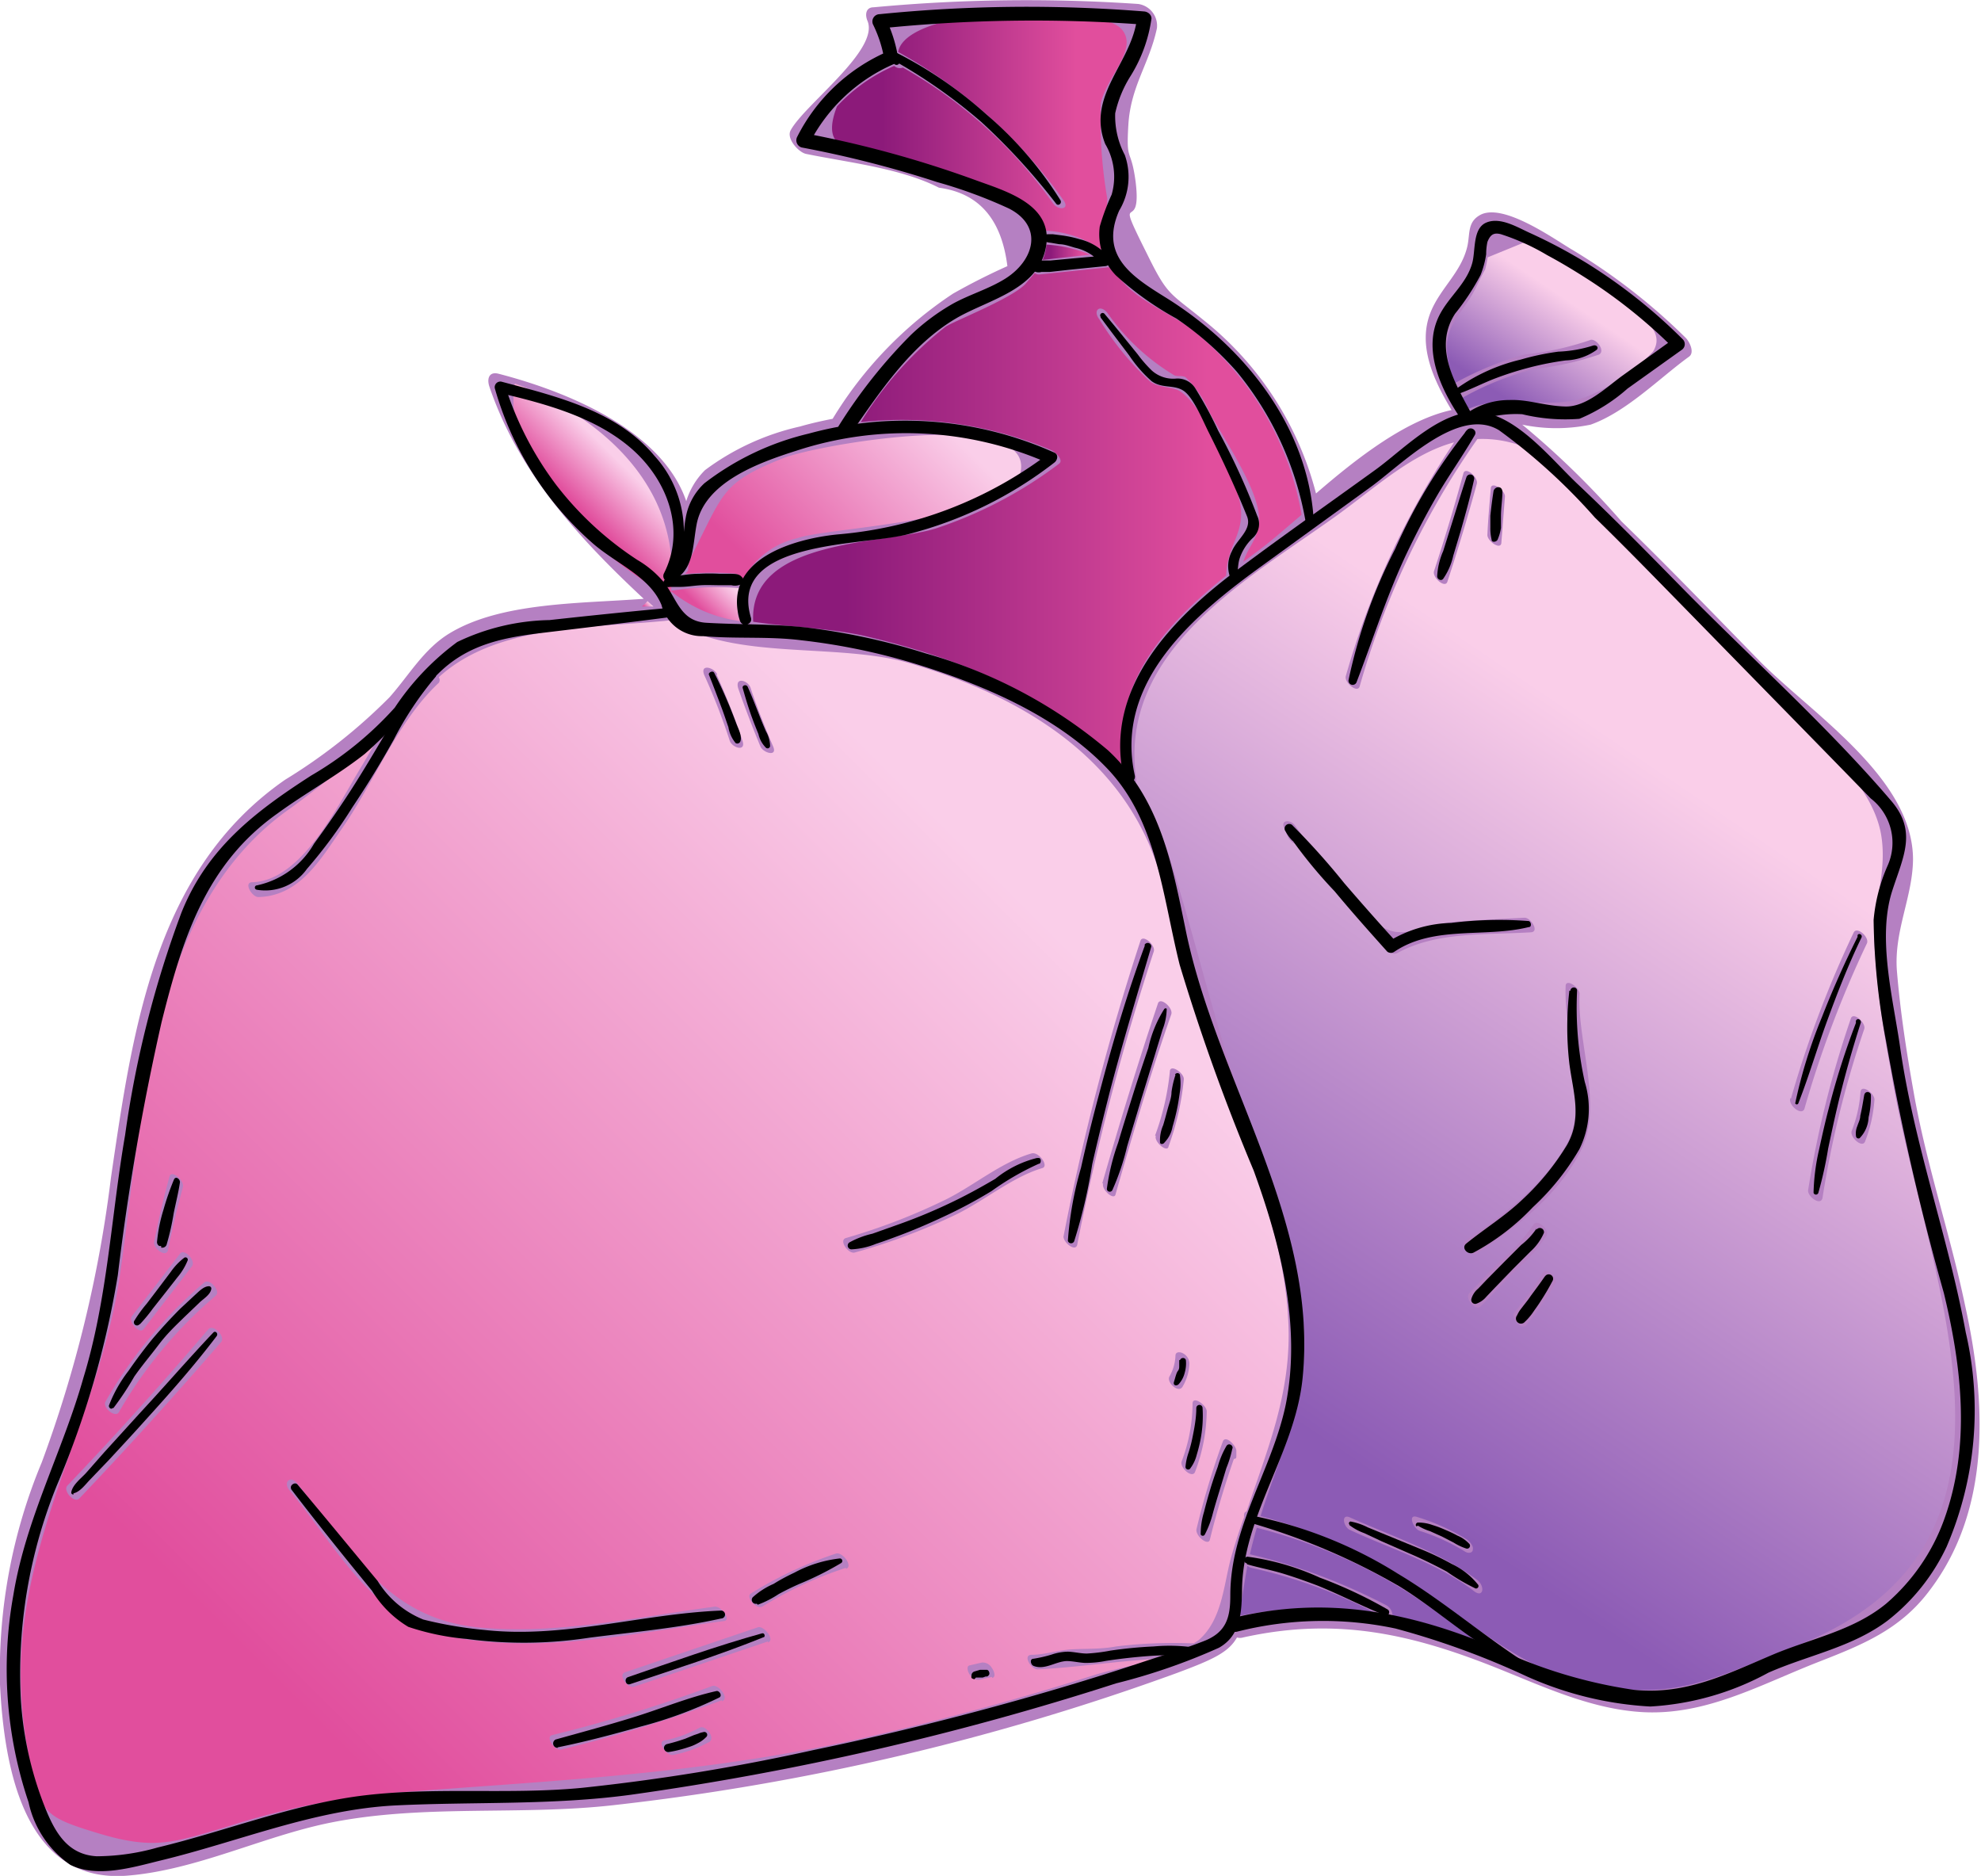 <?xml version="1.0" encoding="UTF-8"?> <svg xmlns="http://www.w3.org/2000/svg" xmlns:xlink="http://www.w3.org/1999/xlink" viewBox="0 0 95 89.94"> <defs> <style>.cls-1{fill:#b580c2;}.cls-2{fill:url(#Безымянный_градиент_92);}.cls-3{fill:url(#Безымянный_градиент_86);}.cls-4{fill:url(#Безымянный_градиент_92-2);}.cls-5{fill:url(#Безымянный_градиент_86-2);}.cls-6{fill:url(#Безымянный_градиент_92-3);}.cls-7{fill:url(#Безымянный_градиент_92-4);}.cls-8{fill:url(#Безымянный_градиент_92-5);}.cls-9{fill:url(#Безымянный_градиент_86-3);}.cls-10{fill:url(#Безымянный_градиент_102);}.cls-11{fill:url(#Безымянный_градиент_102-2);}.cls-12{fill:url(#Безымянный_градиент_92-6);}</style> <linearGradient id="Безымянный_градиент_92" x1="32.97" y1="29.55" x2="34.7" y2="27.83" gradientTransform="translate(0.38 0.02) rotate(-0.05)" gradientUnits="userSpaceOnUse"> <stop offset="0.17" stop-color="#e14e9d"></stop> <stop offset="0.9" stop-color="#facee9"></stop> </linearGradient> <linearGradient id="Безымянный_градиент_86" x1="36.08" y1="24.89" x2="62.42" y2="24.89" gradientUnits="userSpaceOnUse"> <stop offset="0.17" stop-color="#8c1a7a"></stop> <stop offset="0.83" stop-color="#e14e9d"></stop> </linearGradient> <linearGradient id="Безымянный_градиент_92-2" x1="4.44" y1="89.39" x2="54.65" y2="39.18" xlink:href="#Безымянный_градиент_92"></linearGradient> <linearGradient id="Безымянный_градиент_86-2" x1="50" y1="12.09" x2="52.27" y2="12.09" xlink:href="#Безымянный_градиент_86"></linearGradient> <linearGradient id="Безымянный_градиент_92-3" x1="34.83" y1="29.9" x2="45.68" y2="19.05" xlink:href="#Безымянный_градиент_92"></linearGradient> <linearGradient id="Безымянный_градиент_92-4" x1="30.49" y1="29.2" x2="30.8" y2="28.9" xlink:href="#Безымянный_градиент_92"></linearGradient> <linearGradient id="Безымянный_градиент_92-5" x1="31.22" y1="27.65" x2="31.41" y2="27.46" xlink:href="#Безымянный_градиент_92"></linearGradient> <linearGradient id="Безымянный_градиент_86-3" x1="39.9" y1="6.31" x2="54.01" y2="6.31" xlink:href="#Безымянный_градиент_86"></linearGradient> <linearGradient id="Безымянный_градиент_102" x1="71.45" y1="20.32" x2="76.16" y2="13.33" gradientUnits="userSpaceOnUse"> <stop offset="0.17" stop-color="#8c5bb5"></stop> <stop offset="0.83" stop-color="#facee9"></stop> </linearGradient> <linearGradient id="Безымянный_градиент_102-2" x1="58.08" y1="76.59" x2="88.38" y2="31.67" xlink:href="#Безымянный_градиент_102"></linearGradient> <linearGradient id="Безымянный_градиент_92-6" x1="26.8" y1="24.76" x2="29.64" y2="21.91" xlink:href="#Безымянный_градиент_92"></linearGradient> </defs> <g id="Слой_2" data-name="Слой 2"> <g id="Слой_1-2" data-name="Слой 1"> <path class="cls-1" d="M91.77,52.36c-.34-1.91-.64-3.85-.8-5.78s.75-3.55.77-5.37c0-3.92-4.87-7-7.35-9.51C82.19,29.45,80,27.17,77.76,25A40.7,40.7,0,0,0,73,20.36a8.06,8.06,0,0,0,3.28,0C78,19.75,79.6,18.11,81,17.1c.29-.21,0-.76-.18-.92A28.9,28.9,0,0,0,75.44,12c-.83-.48-3.37-2.33-4.48-1.68-.59.34-.46.88-.59,1.48-.29,1.26-1.29,2-1.76,3.16-.65,1.61.15,3.28,1,4.7-2.17.47-4.5,2.27-6.5,4a15.57,15.57,0,0,0-5.39-8.31C56.07,14,56,14.2,55,12.16c-1.68-3.35-.21-.75-.54-3.44C54.23,7,54,7.87,54.11,6s1-2.92,1.37-4.64a1.05,1.05,0,0,0-.9-1.17A79.07,79.07,0,0,0,41.89.35c-.36,0-.42.34-.29.65.59,1.39-3,4-3.68,5.24-.23.4.38,1.07.74,1.14,2,.41,4.53.68,6.37,1.62,1.93.26,3,1.52,3.28,3.76q-1.34.6-2.61,1.32a19,19,0,0,0-5.77,6,0,0,0,0,0,0,0c-.52.1-1.05.22-1.57.37a12,12,0,0,0-4.55,2.09,3.54,3.54,0,0,0-.9,1.49c-1.14-3.34-5.56-5.22-9-6.11-.46-.12-.57.24-.44.62,1.4,4.12,4.29,7.27,7.4,10.17-3,.23-6.84.15-9.32,1.66-1.23.75-1.93,2-2.87,3.06a26.45,26.45,0,0,1-5,3.95c-6.27,4.34-7.32,12-8.36,19.09A60.34,60.34,0,0,1,2,70.12,26,26,0,0,0,0,80.77c.2,4,1.17,9.54,6.09,9.16,3.3-.26,6.48-1.87,9.7-2.53,4.47-.91,9.11-.34,13.63-.85a116.8,116.8,0,0,0,27-6.33c1.75-.65,2.5-1,2.9-1.71a.5.5,0,0,0,.29,0c4.51-1,8.14-.16,12.31,1.52,2.21.89,4.46,1.93,6.87,2.06,3,.16,5.58-1.29,8.32-2.37,2.15-.84,4-1.56,5.42-3.46,3-3.93,2.71-9.15,1.7-13.7C93.52,59.16,92.38,55.84,91.77,52.36Z"></path> <path class="cls-2" d="M32.16,28.33a6.69,6.69,0,0,0,3.4,1.46.55.55,0,0,1-.17-.3,4.31,4.31,0,0,1,.1-1.29A13.77,13.77,0,0,0,32.16,28.33Z"></path> <path class="cls-3" d="M53.81,37c-.52-4.22,2-7,5-9.41a.27.27,0,0,1,0-.12c.06-1.4,1-2,.62-3.52-.31-1.32-1.76-4.5-2.84-5.19-.34-.22-1-.16-1.42-.45a13.94,13.94,0,0,1-2.45-3c-.32-.4,0-.74.37-.33a10.49,10.49,0,0,0,3.2,3c.16.1.43,0,.58.12A5.15,5.15,0,0,1,58,19.76c.67,1.26,2.36,3.69,2.38,5.1,0,.94-.49,1.28-.76,2.08l.66-.49c.6-.44,1.33-1.08,2.14-1.77a14.52,14.52,0,0,0-5-8.67c-1.09-.94-2.73-1.47-3.66-2.59a5.13,5.13,0,0,1-.46-.61.23.23,0,0,1-.1,0l-3.36.35a.32.32,0,0,1-.22-.07l-.45.53c-.68.71-3.44,1.78-3.83,2.05a17.24,17.24,0,0,0-4.06,4.57,18.4,18.4,0,0,1,9.15,1.35c.16.07.61.47.35.65a20.43,20.43,0,0,1-5.88,3.09c-2.46.79-9,.44-8.78,4.48h0c1.74.26,3.51.29,5.25.66C45.92,31.52,50.81,33.39,53.81,37Z"></path> <path class="cls-4" d="M59.78,72.47c1-3,2.18-5.74,2-9.14-.2-4.25-2-8.13-3.49-12a70.93,70.93,0,0,1-2.51-8.82c-1.43-5.93-6.58-9.07-12.08-10.69-3.52-1.05-8.51-.1-11.53-2.08-3.67.39-8.28.14-11.13,2.73a.23.23,0,0,1,0,.27c-2,1.87-3.09,4.76-4.65,7-1,1.43-2,3.22-4,3.27-.31,0-.72-.7-.3-.71,2.41-.06,4.15-3.77,5.22-5.51.34-.56.65-1.14,1-1.7a40.86,40.86,0,0,1-4.45,3.71c-6.81,4.82-7,14.84-8.12,22.41C4.81,67.56,1.17,73.29,1,79.79a20.27,20.27,0,0,0,.41,4.53c.55,2.59.63,2.77,3.31,3.58s3.59.44,6.08-.29A37.35,37.35,0,0,1,18.32,86c7.9-.62,15.37-.9,23.16-2.69q5.58-1.28,11-3c.79-.25,2-.47,3.05-.78-1.94.11-3.85.41-5.77.51-.31,0-.73-.68-.3-.7.64,0,1.27-.22,1.92-.26s1.42,0,2.14-.14a22.91,22.91,0,0,1,3.61-.15l.11,0a2.13,2.13,0,0,0,.25-.16c1.16-1,1.2-2.79,1.58-4.07.18-.62.38-1.23.59-1.82C59.65,72.6,59.66,72.49,59.78,72.47ZM8.13,56.4c.1-.33.73.2.64.52-.27,1-.51,2-.71,3-.08.42-.73-.07-.67-.37C7.59,58.52,7.84,57.46,8.13,56.4Zm-1.8,6.7,2.31-3c.19-.25.78.34.56.62l-2.31,3C6.7,64,6.12,63.37,6.33,63.1ZM5.06,67.2a21.46,21.46,0,0,1,4.73-5.71c.26-.22.81.41.56.63A21,21,0,0,0,5.7,67.71C5.51,68,4.9,67.47,5.06,67.2Zm5.54-2.85q-3.31,3.83-6.8,7.5c-.23.24-.8-.37-.57-.62Q6.73,67.56,10,63.72C10.25,63.48,10.83,64.09,10.6,64.35ZM36,33c.33,1,.69,1.88,1.08,2.8.21.5-.47.3-.61,0-.38-.92-.74-1.85-1.07-2.8C35.23,32.42,35.9,32.63,36,33Zm-1.63-.64a33,33,0,0,1,1.24,3.17c.17.53-.49.32-.61,0a29.68,29.68,0,0,0-1.23-3.17C33.56,31.81,34.24,32,34.39,32.33ZM21.88,78.52c-3.92-.7-5.56-4.09-8-7.07-.32-.39.05-.73.37-.33,2.6,3.22,4.29,6.47,8.71,6.91,3.75.36,7.62-.51,11.33-1,.32,0,.78.64.44.69C30.54,78.28,26.15,79.28,21.88,78.52Zm12.13,5a5.81,5.81,0,0,1-1.72.62c-.32.07-.79-.62-.44-.69a5.85,5.85,0,0,0,1.71-.62C33.84,82.69,34.34,83.34,34,83.53Zm.61-2a68.45,68.45,0,0,1-7.7,2.36c-.31.08-.79-.6-.44-.69a68.92,68.92,0,0,0,7.69-2.36C34.48,80.76,35,81.44,34.62,81.57Zm2.21-2.82-6.42,2.17c-.3.11-.79-.57-.44-.69l6.41-2.17C36.69,78,37.17,78.63,36.83,78.75Zm3.74-3.53a18.45,18.45,0,0,0-4,1.85c-.3.18-.83-.46-.56-.62a19.17,19.17,0,0,1,4.1-1.92C40.44,74.43,40.92,75.11,40.57,75.22Zm7,5.23-.61.14a.51.51,0,0,1-.47-.27c-.07-.1-.16-.38,0-.42l.61-.14a.51.51,0,0,1,.47.27C47.68,80.13,47.77,80.41,47.58,80.45ZM50,56c-1.43.42-2.77,1.55-4.13,2.22A29.13,29.13,0,0,1,41,60.05c-.31.1-.79-.58-.44-.69a29.48,29.48,0,0,0,4.78-1.84c1.36-.67,2.66-1.79,4.13-2.22C49.82,55.21,50.3,55.89,50,56ZM51,59.29a117.19,117.19,0,0,1,3.69-14.18c.11-.34.74.21.64.51a117.25,117.25,0,0,0-3.66,14C51.63,60.09,51,59.59,51,59.29Zm1.86-2.55c.83-2.9,1.71-5.77,2.67-8.63.11-.33.74.21.64.52-1,2.85-1.84,5.73-2.67,8.62C53.45,57.59,52.81,57.05,52.9,56.74Zm2.53-2.29a12.27,12.27,0,0,0,.71-3.06c0-.42.71.07.67.37a12.93,12.93,0,0,1-.73,3.2C56,55.3,55.32,54.75,55.43,54.45ZM56.08,66a2.15,2.15,0,0,0,.29-1c0-.2.22-.19.35-.12a.58.58,0,0,1,.32.49,2.34,2.34,0,0,1-.32,1.1C56.53,66.84,55.92,66.27,56.08,66Zm.59,4.06a7.86,7.86,0,0,0,.52-2.76c0-.41.68.07.68.37a8.44,8.44,0,0,1-.56,2.9C57.18,70.91,56.55,70.36,56.67,70.06Zm2.62-.27c0,.1,0,.15-.12.16-.44,1.27-.83,2.56-1.15,3.87-.08.33-.72-.2-.64-.51a38.1,38.1,0,0,1,1.26-4.19c.13-.36.66.22.65.44Z"></path> <path class="cls-5" d="M50.18,11.73a2.37,2.37,0,0,1-.18.73l2.27-.25A6.24,6.24,0,0,0,50.18,11.73Z"></path> <path class="cls-6" d="M35.25,27.5a.6.6,0,0,1,.38.3,3.93,3.93,0,0,1,2.62-2c1.4-.52,10.39-.8,10.71-3.27.39-3-9.81-1.2-11.41-.56-2.85,1.14-2.83,1.6-4.22,4.35-.59,1.15-.13.86-.48,1.2A13.74,13.74,0,0,1,35.25,27.5Z"></path> <path class="cls-7" d="M30.78,29.08l.56,0-.29-.26A2.14,2.14,0,0,1,30.78,29.08Z"></path> <path class="cls-8" d="M31.75,27.38c0,.1-.08.17-.12.27l.15,0A.33.33,0,0,1,31.75,27.38Z"></path> <path class="cls-9" d="M52.93,12.06c-.18-.74.14-1.32.17-2.54a22.23,22.23,0,0,1-.31-4.59c.33-1.33,1.81-2.59,1-3.53C52.56.07,43.48.27,43.07,2.49A23.79,23.79,0,0,1,51,9.6c.33.46-.26.5-.5.15a22.22,22.22,0,0,0-7.2-6.51.41.41,0,0,1-.42-.08A8.15,8.15,0,0,0,40.14,5.1c-.59,1.5-.09,2.17,1.53,2,1.45.9,3.85,1.08,5.48,1.73,1,.39,2.39.77,2.85,1.86,0,.13.08.25.12.37A5,5,0,0,1,52.93,12.06Z"></path> <path class="cls-10" d="M76.46,18.86a9,9,0,0,0,2.81-2c.63-1-.63-1.73-1.45-2.35a24.61,24.61,0,0,0-3.43-2.19c-.32-.17-1-.67-1.36-.67l-1.69.69a5.41,5.41,0,0,1-.12.58c-.28.48-.47,1-.78,1.46-.88,1.3-1.41,1.72-.79,3.73l.1.27A15.43,15.43,0,0,1,73.1,17a14.29,14.29,0,0,0,3.14-.69c.27-.14.78.51.44.69a14.9,14.9,0,0,1-3.14.7,14.09,14.09,0,0,0-3.42,1.38c.1.17.2.35.31.52C72.44,18.76,74.47,19.85,76.46,18.86Z"></path> <path class="cls-11" d="M64.54,32.41a39.68,39.68,0,0,1,5.19-11.2c-2,.53-3.78,2.17-5.56,3.46-4.25,3.07-10.58,6.46-9.68,12.69,0,.2-.07.25-.2.22a12,12,0,0,1,1.78,3.48c1.43,4.5,2.39,9,4.09,13.44a31.23,31.23,0,0,1,2.38,9.19c.18,3.37-1.15,6-2.09,9a26.11,26.11,0,0,1,6.24,2.56c2.33,1.36,4.32,3.19,6.7,4.46a.31.31,0,0,1,.11.09,18.85,18.85,0,0,0,3.57,1.07c3.57.62,5.68-.67,8.83-1.86,12.93-4.89,6.39-17.72,4.77-27.74a47.06,47.06,0,0,1-.8-6.25c0-1.82.65-3.29.33-5.06-.52-2.76-3.77-5.12-5.74-7.13C82.74,31,81,29.28,79.3,27.53S75,22.06,72.85,21.34a5.43,5.43,0,0,0-2-.29,39.31,39.31,0,0,0-5.65,11.87C65.09,33.25,64.45,32.72,64.54,32.41ZM86.71,57.06a48.56,48.56,0,0,1,2.05-8.23c.11-.34.74.21.64.51a47.87,47.87,0,0,0-2,8.09C87.32,57.85,86.66,57.36,86.71,57.06Zm3.18-4.33a6.77,6.77,0,0,1-.45,2c-.13.34-.75-.21-.64-.51a6.22,6.22,0,0,0,.42-1.85C89.25,51.94,89.91,52.43,89.89,52.73Zm-4-.07a51.43,51.43,0,0,1,3-7.94c.15-.34.77.22.64.51a51.43,51.43,0,0,0-3,7.94C86.39,53.51,85.76,53,85.85,52.66ZM70.69,76.29c-1.75-1.35-3.94-2-5.94-2.93-.33-.14-.46-.82,0-.6,2.06.92,4.3,1.65,6.1,3C71.23,76.07,71.13,76.63,70.69,76.29Zm-.06-2c0,.17-.21.2-.36.11a9.74,9.74,0,0,0-2.18-1c-.3-.09-.61-.82-.14-.67a10.21,10.21,0,0,1,2.36,1.06C70.45,73.88,70.67,74.1,70.63,74.29ZM70.46,62c.51-.53,1-1.06,1.54-1.58a8.74,8.74,0,0,0,1.53-1.69c.18-.33.79.23.64.51a7.84,7.84,0,0,1-1.43,1.62L71,62.64C70.78,62.88,70.22,62.26,70.46,62Zm4.13-.46a17.47,17.47,0,0,1-1.4,2c-.2.26-.78-.35-.56-.62A17.87,17.87,0,0,0,74,61C74.15,60.72,74.75,61.29,74.59,61.56Zm.49-14.25c0-.42.69.07.67.37-.12,2.29,1.12,5.3.09,7.44s-3.14,3.77-5,5c-.29.19-.83-.45-.56-.62,1.84-1.21,4-2.85,5-4.91C76.08,52.73,75,49.47,75.08,47.31ZM71.49,23.44c0-.42.7.06.68.37L72,26c0,.42-.7-.06-.67-.37C71.36,24.91,71.43,24.17,71.49,23.44Zm-2.72,3.94q.77-2.34,1.41-4.69c.1-.34.73.2.64.51-.43,1.57-.9,3.14-1.41,4.69C69.3,28.23,68.67,27.68,68.77,27.38Zm1,16.82c1.11-.09,2.23-.14,3.34-.2.31,0,.73.68.3.7-2.12.13-4.52-.05-6.41,1a.4.4,0,0,1-.47-.15q-2.22-2.48-4.32-5.06a.68.68,0,0,1-.42-.32l-.21-.48c-.17-.4.3-.38.49-.15,1,1.29,3.32,5.12,5,5.15C67.87,44.74,68.92,44.26,69.76,44.2ZM67.43,76.29c1.18.75,2.29,1.6,3.42,2.4l-.36-.15a22.73,22.73,0,0,0-3.71-1.08.59.59,0,0,0-.29-.49,28.13,28.13,0,0,0-6.55-2.45c.1-.43.21-.86.33-1.27A25.58,25.58,0,0,1,67.43,76.29ZM60,75.17a23.87,23.87,0,0,1,5.89,2.13,19,19,0,0,0-6.49.18c.14-.57.22-1.32.42-2.41h0A.41.41,0,0,0,60,75.17Z"></path> <path class="cls-12" d="M24.69,18.39a5.08,5.08,0,0,0,0,1.65.67.67,0,0,0,0,.18c.82,4.75,7.46,8.43,7.46,8.43C33.1,21.18,24.69,18.39,24.69,18.39Z"></path> <path d="M32.14,29.14q-2.89.27-5.79.59a10.63,10.63,0,0,0-4.42,1.05,12.51,12.51,0,0,0-3,3.15,16.62,16.62,0,0,1-4,3.25c-2.72,1.75-5,3.5-6.23,6.58A50.12,50.12,0,0,0,6,54.42c-.67,3.87-.84,7.86-2,11.64C3,69.6,1.24,72.8.64,76.48a19.93,19.93,0,0,0,.73,9.93,4.89,4.89,0,0,0,2,3c1.28.64,3,.12,4.3-.2,3.79-.91,7.4-2.46,11.34-2.65,3.77-.18,7.48,0,11.25-.51a138.29,138.29,0,0,0,23.26-5.34A29.23,29.23,0,0,0,58.46,79c1-.57,1.08-1.6,1.1-2.68,0-3.62,2.56-6.67,2.91-10.28.75-7.59-4.14-14.25-5.61-21.45-.66-3.2-1.23-6.3-3.73-8.62a23.37,23.37,0,0,0-8.73-4.64,31.89,31.89,0,0,0-5.46-1.21c-1.69-.22-3.37-.16-5.06-.26-1.22-.07-1.39-1.07-2-1.89a4.84,4.84,0,0,0-1.31-1.12,15.83,15.83,0,0,1-3.89-3.59,15.83,15.83,0,0,1-2.45-4.74l-.31.31c2.2.52,4.59,1.15,6.34,2.66s2.64,3.91,1.58,6a.28.28,0,0,0,.37.38c1.07-.5,1-1.67,1.19-2.69.36-2.06,3-3,4.79-3.57a16.88,16.88,0,0,1,12.11.61v-.48A19.42,19.42,0,0,1,40.2,25.62c-2.17.21-5.59,1.21-4.72,4.13.1.34.64.2.53-.14-1.11-3.74,5.39-3.42,7.55-4a19.17,19.17,0,0,0,7-3.43c.15-.11.22-.38,0-.48a17.5,17.5,0,0,0-11.78-.91,13.15,13.15,0,0,0-5,2.38,2.93,2.93,0,0,0-.9,1.68c-.17.85,0,2.07-.95,2.51l.38.37a5.39,5.39,0,0,0-.93-5.88c-1.81-2.17-4.72-2.85-7.33-3.55a.27.27,0,0,0-.32.32A15.48,15.48,0,0,0,28.37,26c1.11,1,2.78,1.62,3.35,3a2,2,0,0,0,2,1.5c1.57.14,3.14,0,4.72.2A30.5,30.5,0,0,1,44,31.86c3.22,1,6.73,2.5,9.11,5s2.64,6.11,3.46,9.39a99.2,99.2,0,0,0,3.55,9.87c1.29,3.55,2.29,7.44,1.54,11.22C61,70.5,59,73.17,59,76.5c0,1.06-.19,1.78-1.31,2.2-.88.34-1.79.63-2.69.92-1.79.6-3.61,1.16-5.43,1.68-3.49,1-7,1.87-10.57,2.61a99.1,99.1,0,0,1-11.1,1.81c-3.54.34-7.13-.07-10.66.39-3.31.44-6.44,1.69-9.68,2.47A10.82,10.82,0,0,1,4.64,89c-1.3-.07-1.91-1-2.37-2.07A16.78,16.78,0,0,1,1,81.51a24,24,0,0,1,1.73-10.3A44.15,44.15,0,0,0,5.65,61.14,119.2,119.2,0,0,1,7.75,49c1-4,2.12-7.57,5.56-10,1.37-1,2.86-1.81,4.19-2.86a21.8,21.8,0,0,0,3.11-3.4c1.49-1.77,3.29-2.15,5.51-2.41,2-.24,4-.48,6-.74.23,0,.24-.39,0-.37Z"></path> <path d="M31.77,28a.32.32,0,0,0,.35.14l.48,0c.33,0,.67-.06,1-.08s.64,0,1,0l.48,0a.69.69,0,0,0,.49-.06.22.22,0,0,0,0-.34c-.13-.15-.31-.14-.5-.15l-.55,0a8.85,8.85,0,0,0-1,0c-.35,0-.69.05-1,.1a1.63,1.63,0,0,0-.53.12c-.08,0-.23.17-.16.27Z"></path> <path d="M54.9,45.34c-.86,2.33-1.56,4.71-2.19,7.11q-.47,1.75-.87,3.54a16.82,16.82,0,0,0-.63,3.5.16.16,0,0,0,.31,0,25.54,25.54,0,0,0,.86-3.68c.26-1.14.54-2.28.83-3.42.61-2.35,1.32-4.68,2-7a.17.17,0,0,0-.32-.09Z"></path> <path d="M55.85,48.35a5.82,5.82,0,0,0-.78,1.89c-.26.77-.52,1.54-.76,2.31s-.47,1.49-.69,2.24A10.67,10.67,0,0,0,53.08,57a.14.14,0,0,0,.26.07,11.8,11.8,0,0,0,.71-2.1c.22-.75.45-1.49.67-2.24l.69-2.24c.11-.37.23-.74.34-1.12a2.87,2.87,0,0,0,.2-1,.06.06,0,0,0-.1,0Z"></path> <path d="M56.37,51.54a4.64,4.64,0,0,0-.19.82c0,.27-.11.54-.18.8s-.14.53-.22.79a1.79,1.79,0,0,0-.15.82c0,.1.15.11.22,0a1.45,1.45,0,0,0,.38-.75c.08-.27.15-.54.21-.82s.1-.55.14-.83a2.7,2.7,0,0,0,0-.85.13.13,0,0,0-.23,0Z"></path> <path d="M49.73,55.52a5.13,5.13,0,0,0-2,1c-.73.43-1.48.84-2.25,1.2a25.72,25.72,0,0,1-2.43,1l-1.21.43a4.22,4.22,0,0,0-1.09.41.18.18,0,0,0,.09.34A3.5,3.5,0,0,0,42,59.64c.4-.13.8-.28,1.2-.43.74-.28,1.47-.6,2.19-.94a22.68,22.68,0,0,0,2.17-1.17,13,13,0,0,1,2.25-1.3c.14,0,.13-.29,0-.28Z"></path> <path d="M59,69.64a.31.31,0,0,1,.06-.13c.16-.14-.1-.38-.24-.19a4.14,4.14,0,0,0-.42,1c-.13.36-.25.71-.36,1.08s-.21.72-.3,1.09a3.62,3.62,0,0,0-.16,1.08.11.11,0,0,0,.2,0,4.56,4.56,0,0,0,.38-1c.1-.37.21-.73.32-1.09l.33-1.09a5.28,5.28,0,0,0,.3-1l-.27.11a.21.21,0,0,1,.05.13.06.06,0,0,0,.11,0Z"></path> <path d="M57.37,67.51c0,.49-.1,1-.19,1.44q-.07.35-.18.69a2.82,2.82,0,0,0-.15.7.13.13,0,0,0,.21.09,1.79,1.79,0,0,0,.33-.68q.11-.36.18-.72a6,6,0,0,0,.1-1.52.15.15,0,0,0-.3,0Z"></path> <path d="M56.55,65.21c0,.1,0,.17,0,.27s0,.17-.07.26-.12.32-.18.51.13.21.22.12a1.24,1.24,0,0,0,.29-.54,1.62,1.62,0,0,0,.06-.62.14.14,0,0,0-.14-.1.15.15,0,0,0-.14.1Z"></path> <path d="M57.33,79a8.36,8.36,0,0,0-2-.06,20.62,20.62,0,0,0-2.08.2,8.51,8.51,0,0,1-1.13.14c-.3,0-.6-.08-.91-.09a2.56,2.56,0,0,0-.78.14,6.45,6.45,0,0,1-.87.2c-.19,0-.14.28,0,.34.53.22,1.06-.21,1.59-.23.3,0,.6.08.9.09a5.11,5.11,0,0,0,1-.1c.72-.11,1.45-.19,2.18-.24s1.41,0,2.1-.08c.17,0,.24-.27,0-.31Z"></path> <path d="M46.8,80.43l.24,0,.09,0,.14-.05-.05,0,.12,0a.24.24,0,0,0,.09-.08.15.15,0,0,0,0-.14.14.14,0,0,0-.1-.1l-.06,0H47l-.27.08a.2.2,0,0,0-.14.21.16.16,0,0,0,0,.1.25.25,0,0,0,.14.06Z"></path> <path d="M3.52,71.6c.33-.07.59-.45.82-.68l.9-.94c.59-.64,1.18-1.27,1.76-1.92,1.17-1.29,2.32-2.59,3.39-4,.09-.12-.06-.28-.16-.17C9,65.19,7.88,66.49,6.7,67.76L5,69.63l-.88,1c-.23.25-.64.56-.7.91a.09.09,0,0,0,.11.11Z"></path> <path d="M5.44,67.51a14,14,0,0,0,1-1.51c.37-.53.77-1,1.18-1.54s.82-.92,1.26-1.35l.7-.67c.18-.17.51-.37.55-.63a.11.11,0,0,0-.11-.14c-.25,0-.48.25-.66.41l-.71.66q-.7.7-1.35,1.47c-.4.49-.78,1-1.14,1.52a6.53,6.53,0,0,0-.94,1.67c0,.1.11.19.18.11Z"></path> <path d="M6.71,63.49a7.48,7.48,0,0,0,.62-.75l.6-.76.58-.74A3,3,0,0,0,9,60.43a.11.11,0,0,0-.16-.13,3,3,0,0,0-.65.68l-.58.77-.57.75a6.7,6.7,0,0,0-.59.81.15.15,0,0,0,.24.18Z"></path> <path d="M7.73,59.82l.08,0A.22.22,0,0,0,8,59.64a12,12,0,0,0,.33-1.47c.1-.5.23-1,.3-1.49,0-.16-.21-.31-.29-.12A12.72,12.72,0,0,0,7.84,58a7.51,7.51,0,0,0-.31,1.54.21.21,0,0,0,.11.2s0,0,.09,0Z"></path> <path d="M20.74,32.33a6,6,0,0,0-1.87,2.19c-.6,1-1.18,2-1.81,3s-1.32,2-2,2.93a4.16,4.16,0,0,1-2.74,2c-.11,0-.15.18,0,.21a2.45,2.45,0,0,0,2.4-1,23.22,23.22,0,0,0,2.17-2.94c.71-1.06,1.38-2.15,2-3.27a15.74,15.74,0,0,1,2-3,.05.05,0,0,0-.07-.08Z"></path> <path d="M13.93,71.36c1.27,1.66,2.58,3.29,3.91,4.91A5.11,5.11,0,0,0,19.58,78a12,12,0,0,0,2.8.58,20.75,20.75,0,0,0,5.89-.06c2.1-.27,4.25-.46,6.31-.92a.19.19,0,0,0,0-.38c-3.79.15-7.54,1.35-11.34.93a19.42,19.42,0,0,1-2.94-.5,4.57,4.57,0,0,1-2.19-1.85c-1.28-1.54-2.55-3.09-3.84-4.62-.13-.16-.42.06-.29.22Z"></path> <path d="M36.34,76.94a4.86,4.86,0,0,0,1-.51c.33-.18.66-.34,1-.49a15.13,15.13,0,0,0,2-1,.12.12,0,0,0-.06-.22,6,6,0,0,0-2.18.68c-.36.17-.7.35-1,.54a3.66,3.66,0,0,0-1,.64.19.19,0,0,0,.19.31Z"></path> <path d="M30.21,80.75c2.14-.72,4.3-1.4,6.4-2.25.1,0,.07-.22-.06-.19-2.17.6-4.3,1.37-6.43,2.1-.21.07-.12.41.09.34Z"></path> <path d="M26.73,83.78c1.34-.27,2.66-.62,4-1a20.21,20.21,0,0,0,3.76-1.39c.17-.09,0-.35-.14-.31-1.3.29-2.56.81-3.83,1.21s-2.58.75-3.87,1.11a.21.21,0,0,0,.11.4Z"></path> <path d="M32.09,84a5.63,5.63,0,0,0,.92-.23,2.25,2.25,0,0,0,.45-.19,1.47,1.47,0,0,0,.4-.29.14.14,0,0,0-.14-.24.88.88,0,0,0-.23.07l-.21.07-.41.17a8.89,8.89,0,0,1-.88.26.19.19,0,0,0-.14.24.21.21,0,0,0,.24.14Z"></path> <path d="M34,32.36c.22.55.43,1.11.64,1.67.1.27.19.55.29.83a1.6,1.6,0,0,0,.35.77.16.16,0,0,0,.23-.1c.08-.25-.11-.6-.2-.84s-.21-.55-.32-.82c-.23-.55-.47-1.09-.74-1.61-.07-.14-.31,0-.25.1Z"></path> <path d="M35.62,33c.14.5.29,1,.47,1.48.09.24.18.47.28.71a1.34,1.34,0,0,0,.36.66.12.12,0,0,0,.2-.08,1.49,1.49,0,0,0-.2-.71c-.1-.23-.2-.47-.29-.7-.19-.48-.39-1-.58-1.42-.06-.15-.29-.09-.24.06Z"></path> <path d="M54.42,37.18c-1-4.51,2.88-7.72,6.11-10.06l5.16-3.74c1.51-1.08,4.25-3.94,6.2-2.75a28.38,28.38,0,0,1,4.59,4.18c1.56,1.52,3.08,3.09,4.61,4.65,2.87,2.94,5.75,5.87,8.62,8.82a2.69,2.69,0,0,1,.8,3.25,8.25,8.25,0,0,0-.66,2.58,32.92,32.92,0,0,0,.59,5.77A123,123,0,0,0,93.22,62c.87,3.6,1.29,7.35,0,10.89a9.64,9.64,0,0,1-2.77,4c-1.58,1.3-3.61,1.67-5.45,2.45-2.22.94-4.16,1.93-6.65,1.68A23.32,23.32,0,0,1,71.7,79c-4.1-1.73-8.15-2.51-12.55-1.43-.43.1-.25.77.18.66a16.78,16.78,0,0,1,7.59-.15,38.56,38.56,0,0,1,6.22,2.26,16.65,16.65,0,0,0,6,1.48,13.37,13.37,0,0,0,5.66-1.62c1.9-.84,4-1.21,5.71-2.49a9.75,9.75,0,0,0,2.84-3.55,16.51,16.51,0,0,0,.92-10.27c-.85-4.62-2.48-9-3.15-13.69-.33-2.3-1.11-5.25-.37-7.51.53-1.64,1.2-2.84-.07-4.31-3-3.51-6.56-6.7-9.82-10-1.7-1.73-3.39-3.46-5.16-5.13-1.21-1.13-2.78-3.14-4.5-3.46-1.9-.36-3.84,1.72-5.22,2.72-2.2,1.59-4.42,3.15-6.59,4.77C56.23,29.63,52.9,33,53.9,37.32c.08.34.59.2.52-.14Z"></path> <path d="M70.57,19.84c-.8-1.47-1.84-3.18-.79-4.8A11.49,11.49,0,0,0,71,13.19a4.43,4.43,0,0,0,.27-1,2.88,2.88,0,0,1,.06-.59c.14-.35.3-.46.65-.37a10.82,10.82,0,0,1,2.21,1c.71.38,1.4.8,2.08,1.24a25.2,25.2,0,0,1,4,3.24l.07-.52L77.82,18c-.78.56-1.74,1.52-2.76,1.49s-1.77-.35-2.69-.31a3.54,3.54,0,0,0-2.16.73c-.19.16,0,.52.24.43A5.41,5.41,0,0,1,73,19.86a8.74,8.74,0,0,0,2.74.22,8.24,8.24,0,0,0,2.31-1.45l2.59-1.85a.33.33,0,0,0,.06-.51,25.73,25.73,0,0,0-4.6-3.65,25.45,25.45,0,0,0-2.73-1.45c-.6-.27-1.42-.78-2.09-.5s-.51,1.35-.68,1.95c-.28,1-1.13,1.61-1.58,2.51-.83,1.66.1,3.59,1.07,5a.27.27,0,0,0,.46-.27Z"></path> <path d="M76.39,16.57a6.22,6.22,0,0,1-1.66.29,12.25,12.25,0,0,0-1.8.38,8.74,8.74,0,0,0-3.13,1.43.13.13,0,0,0,.12.22c.6-.21,1.15-.5,1.74-.73a15.84,15.84,0,0,1,1.69-.54,14.46,14.46,0,0,1,1.74-.34,2.68,2.68,0,0,0,1.47-.5c.13-.11,0-.27-.17-.21Z"></path> <path d="M89.08,44.92c-.63,1.26-1.2,2.54-1.71,3.85a23.79,23.79,0,0,0-1.28,4.13.08.08,0,0,0,.15,0c.51-1.3.9-2.64,1.38-3.95s1-2.66,1.65-4c.06-.13-.13-.24-.19-.11Z"></path> <path d="M89,49.05a36.66,36.66,0,0,0-1.3,4.09c-.18.68-.33,1.36-.47,2a10.18,10.18,0,0,0-.26,2.05.12.12,0,0,0,.23,0,18.6,18.6,0,0,0,.47-2.12c.14-.66.28-1.32.44-2,.32-1.36.7-2.71,1.13-4.05,0-.16-.19-.22-.24-.07Z"></path> <path d="M89.4,52.5c-.06.34-.11.67-.19,1,0,.17-.09.33-.14.49a.89.89,0,0,0-.06.51.12.12,0,0,0,.17.07,1.52,1.52,0,0,0,.43-1,4.2,4.2,0,0,0,.11-1.06c0-.17-.28-.23-.32,0Z"></path> <path d="M59.92,73a31.69,31.69,0,0,1,7.19,3.06c2.1,1.29,3.92,3.13,6.24,4,.1,0,.16-.12.07-.17-2.19-1.38-4.15-3.1-6.37-4.43a20.84,20.84,0,0,0-7-2.79.17.17,0,0,0-.09.32Z"></path> <path d="M59.8,75c.59.17,1.19.28,1.77.46s1.08.36,1.61.56c1.1.44,2.15,1,3.25,1.43.17.06.26-.19.12-.28a21.52,21.52,0,0,0-3.26-1.53,12.16,12.16,0,0,0-3.44-1,.16.16,0,0,0-.05.32Z"></path> <path d="M64.71,73.12a2.63,2.63,0,0,0,.72.39l.83.39,1.6.7c.51.23,1,.47,1.52.75a9.58,9.58,0,0,0,1.38.81.12.12,0,0,0,.13-.17,3.55,3.55,0,0,0-1.26-1c-.51-.28-1-.52-1.58-.75l-1.56-.64-.9-.37a3,3,0,0,0-.82-.28c-.07,0-.11.1-.06.14Z"></path> <path d="M68,73.15a2.44,2.44,0,0,0,.57.26l.58.26.56.29a2.66,2.66,0,0,0,.59.28.14.14,0,0,0,.14-.24,1.58,1.58,0,0,0-.54-.37,6.36,6.36,0,0,0-.59-.28,5.05,5.05,0,0,0-.61-.23A2,2,0,0,0,68,73c-.08,0-.15.12-.07.18Z"></path> <path d="M62.19,40.22a2,2,0,0,0-.1-.53l-.41.17A22.59,22.59,0,0,0,64,42.73c.83,1,1.67,1.94,2.53,2.9a.29.29,0,0,0,.34,0c1.88-1.27,4.35-.66,6.44-1.18.17,0,.11-.27,0-.29a18.51,18.51,0,0,0-3.72.09,6,6,0,0,0-3,.89l.35,0c-.84-.92-1.66-1.85-2.47-2.79A34.41,34.41,0,0,0,62,39.59a.22.22,0,0,0-.35.27,1.78,1.78,0,0,0,.32.44.11.11,0,0,0,.19-.08Z"></path> <path d="M75.26,47.5a15.17,15.17,0,0,0,0,3.5c.18,1.38.62,2.59-.11,3.89A12.21,12.21,0,0,1,73,57.52c-.83.79-1.79,1.38-2.68,2.1-.27.21.07.57.34.44a11.19,11.19,0,0,0,2.85-2.18,12,12,0,0,0,2.23-2.78A4.37,4.37,0,0,0,76,51.88a16.5,16.5,0,0,1-.37-4.38c0-.21-.31-.2-.32,0Z"></path> <path d="M73.68,58.91a3.37,3.37,0,0,1-.73.78l-.84.84-.81.82-.41.43a1,1,0,0,0-.33.5.19.19,0,0,0,.23.23,1.09,1.09,0,0,0,.49-.34l.41-.43.87-.9L73.4,60a2.56,2.56,0,0,0,.64-.89.2.2,0,0,0-.36-.15Z"></path> <path d="M74.09,61.19c-.22.32-.45.63-.68.94-.1.15-.21.29-.32.43s-.13.17-.2.26a1.57,1.57,0,0,0-.14.25.24.24,0,0,0,.38.3,2,2,0,0,0,.2-.21,2.56,2.56,0,0,0,.2-.26c.11-.16.23-.32.33-.48a11.53,11.53,0,0,0,.59-1,.21.21,0,0,0-.36-.22Z"></path> <path d="M70.43,21.09l.16-.11-.22-.38a25.74,25.74,0,0,0-3.46,5.71,24.92,24.92,0,0,0-2.24,6.3.2.2,0,0,0,.38.11c.8-2.08,1.46-4.19,2.42-6.21.45-.94.94-1.88,1.47-2.79s1.22-1.88,1.78-2.85c.14-.22-.16-.44-.35-.27a.68.68,0,0,0-.21.38c0,.16.19.27.27.11Z"></path> <path d="M70.32,22.89c-.26.79-.5,1.59-.75,2.38l-.36,1.15a3.46,3.46,0,0,0-.29,1.21c0,.14.19.25.29.12a3.1,3.1,0,0,0,.48-1.1l.36-1.2c.23-.81.46-1.63.64-2.46a.19.19,0,0,0-.37-.1Z"></path> <path d="M71.62,23.57c-.06.38-.11.77-.15,1.16,0,.18,0,.37,0,.56a2.29,2.29,0,0,0,.06.58c0,.16.24.12.29,0a2.23,2.23,0,0,0,.16-.56c0-.19,0-.38,0-.56,0-.38.06-.75.07-1.13s-.4-.3-.43-.05Z"></path> <path d="M63,24.93c-.28-4.51-3.36-8.34-7.09-10.66-1.61-1-3.19-2-2.24-4.17a3.14,3.14,0,0,0,.27-2.67,4,4,0,0,1-.46-2,5.61,5.61,0,0,1,.74-1.79,7.09,7.09,0,0,0,1-2.75c0-.19-.17-.32-.34-.34A70.78,70.78,0,0,0,42.18.68a.35.35,0,0,0-.3.52,6.07,6.07,0,0,1,.53,1.66l.16-.39a8.77,8.77,0,0,0-4.34,4.09.36.36,0,0,0,.21.51,52,52,0,0,1,6.5,1.66A23,23,0,0,1,48.39,10c1.67.86,1.2,2.49-.18,3.36-.8.5-1.72.76-2.53,1.21a10.4,10.4,0,0,0-2,1.49,24.8,24.8,0,0,0-3.44,4.33c-.25.37.35.72.6.35,1.39-2,2.85-4.2,5-5.47,1.58-.93,4.06-1.38,4.34-3.57.25-1.93-2-2.55-3.39-3.06a51.84,51.84,0,0,0-8.2-2.25l.21.51a8.26,8.26,0,0,1,4.09-3.84.36.36,0,0,0,.16-.4,6.59,6.59,0,0,0-.6-1.82l-.3.53a71.72,71.72,0,0,1,12.69-.19L54.53.84C54.3,3,52.08,4.57,53,6.9a3.09,3.09,0,0,1,.31,2.43,10.86,10.86,0,0,0-.57,1.53,2.83,2.83,0,0,0,.77,2.34,14.85,14.85,0,0,0,2.9,2.07,15.33,15.33,0,0,1,2.9,2.55A15.53,15.53,0,0,1,62.61,25c0,.19.36.15.34-.05Z"></path> <path d="M49.92,11.41c.09.06.13.14.22.18a1.11,1.11,0,0,0,.25.05l.41.07c.26,0,.51.1.76.17a2.25,2.25,0,0,1,1.24.75l.22-.38-1.79.16-.86.08-.46,0-.21,0a.32.32,0,0,0-.19.15.19.19,0,0,0,0,.31.47.47,0,0,0,.43.09l.39,0,.9-.1L53,12.76c.16,0,.35-.21.21-.38a2.63,2.63,0,0,0-1.43-.91,5.84,5.84,0,0,0-.83-.18l-.46-.06-.25,0a.81.81,0,0,0-.33.11,0,0,0,0,0,0,.09Z"></path> <path d="M43.13,2.9l-.24-.39-.26.26a25.6,25.6,0,0,1,4.43,3.08,31,31,0,0,1,3.59,3.92c.09.12.28,0,.21-.16A17.63,17.63,0,0,0,47.32,5.5a20,20,0,0,0-4.5-3.06c-.18-.09-.39.14-.23.3s.21.23.31.34a.15.15,0,0,0,.23-.18Z"></path> <path d="M52.78,15.22c.45.61.91,1.21,1.37,1.82a6.31,6.31,0,0,0,1.07,1.23c.49.37,1.07.16,1.53.46s.89,1.34,1.19,1.95c.67,1.33,1.3,2.69,1.86,4.07.26.64-.48,1.1-.72,1.67A1.55,1.55,0,0,0,59,27.7a.15.15,0,0,0,.28,0c.1-.29.07-.6.16-.9a2.37,2.37,0,0,1,.63-1,.9.9,0,0,0,.22-1.07,32.62,32.62,0,0,0-1.87-4.08,19,19,0,0,0-1.08-2,1,1,0,0,0-.92-.5,1.54,1.54,0,0,1-1.19-.39,6.16,6.16,0,0,1-.67-.77c-.53-.65-1.05-1.3-1.59-1.94-.09-.11-.27,0-.19.14Z"></path> </g> </g> </svg> 